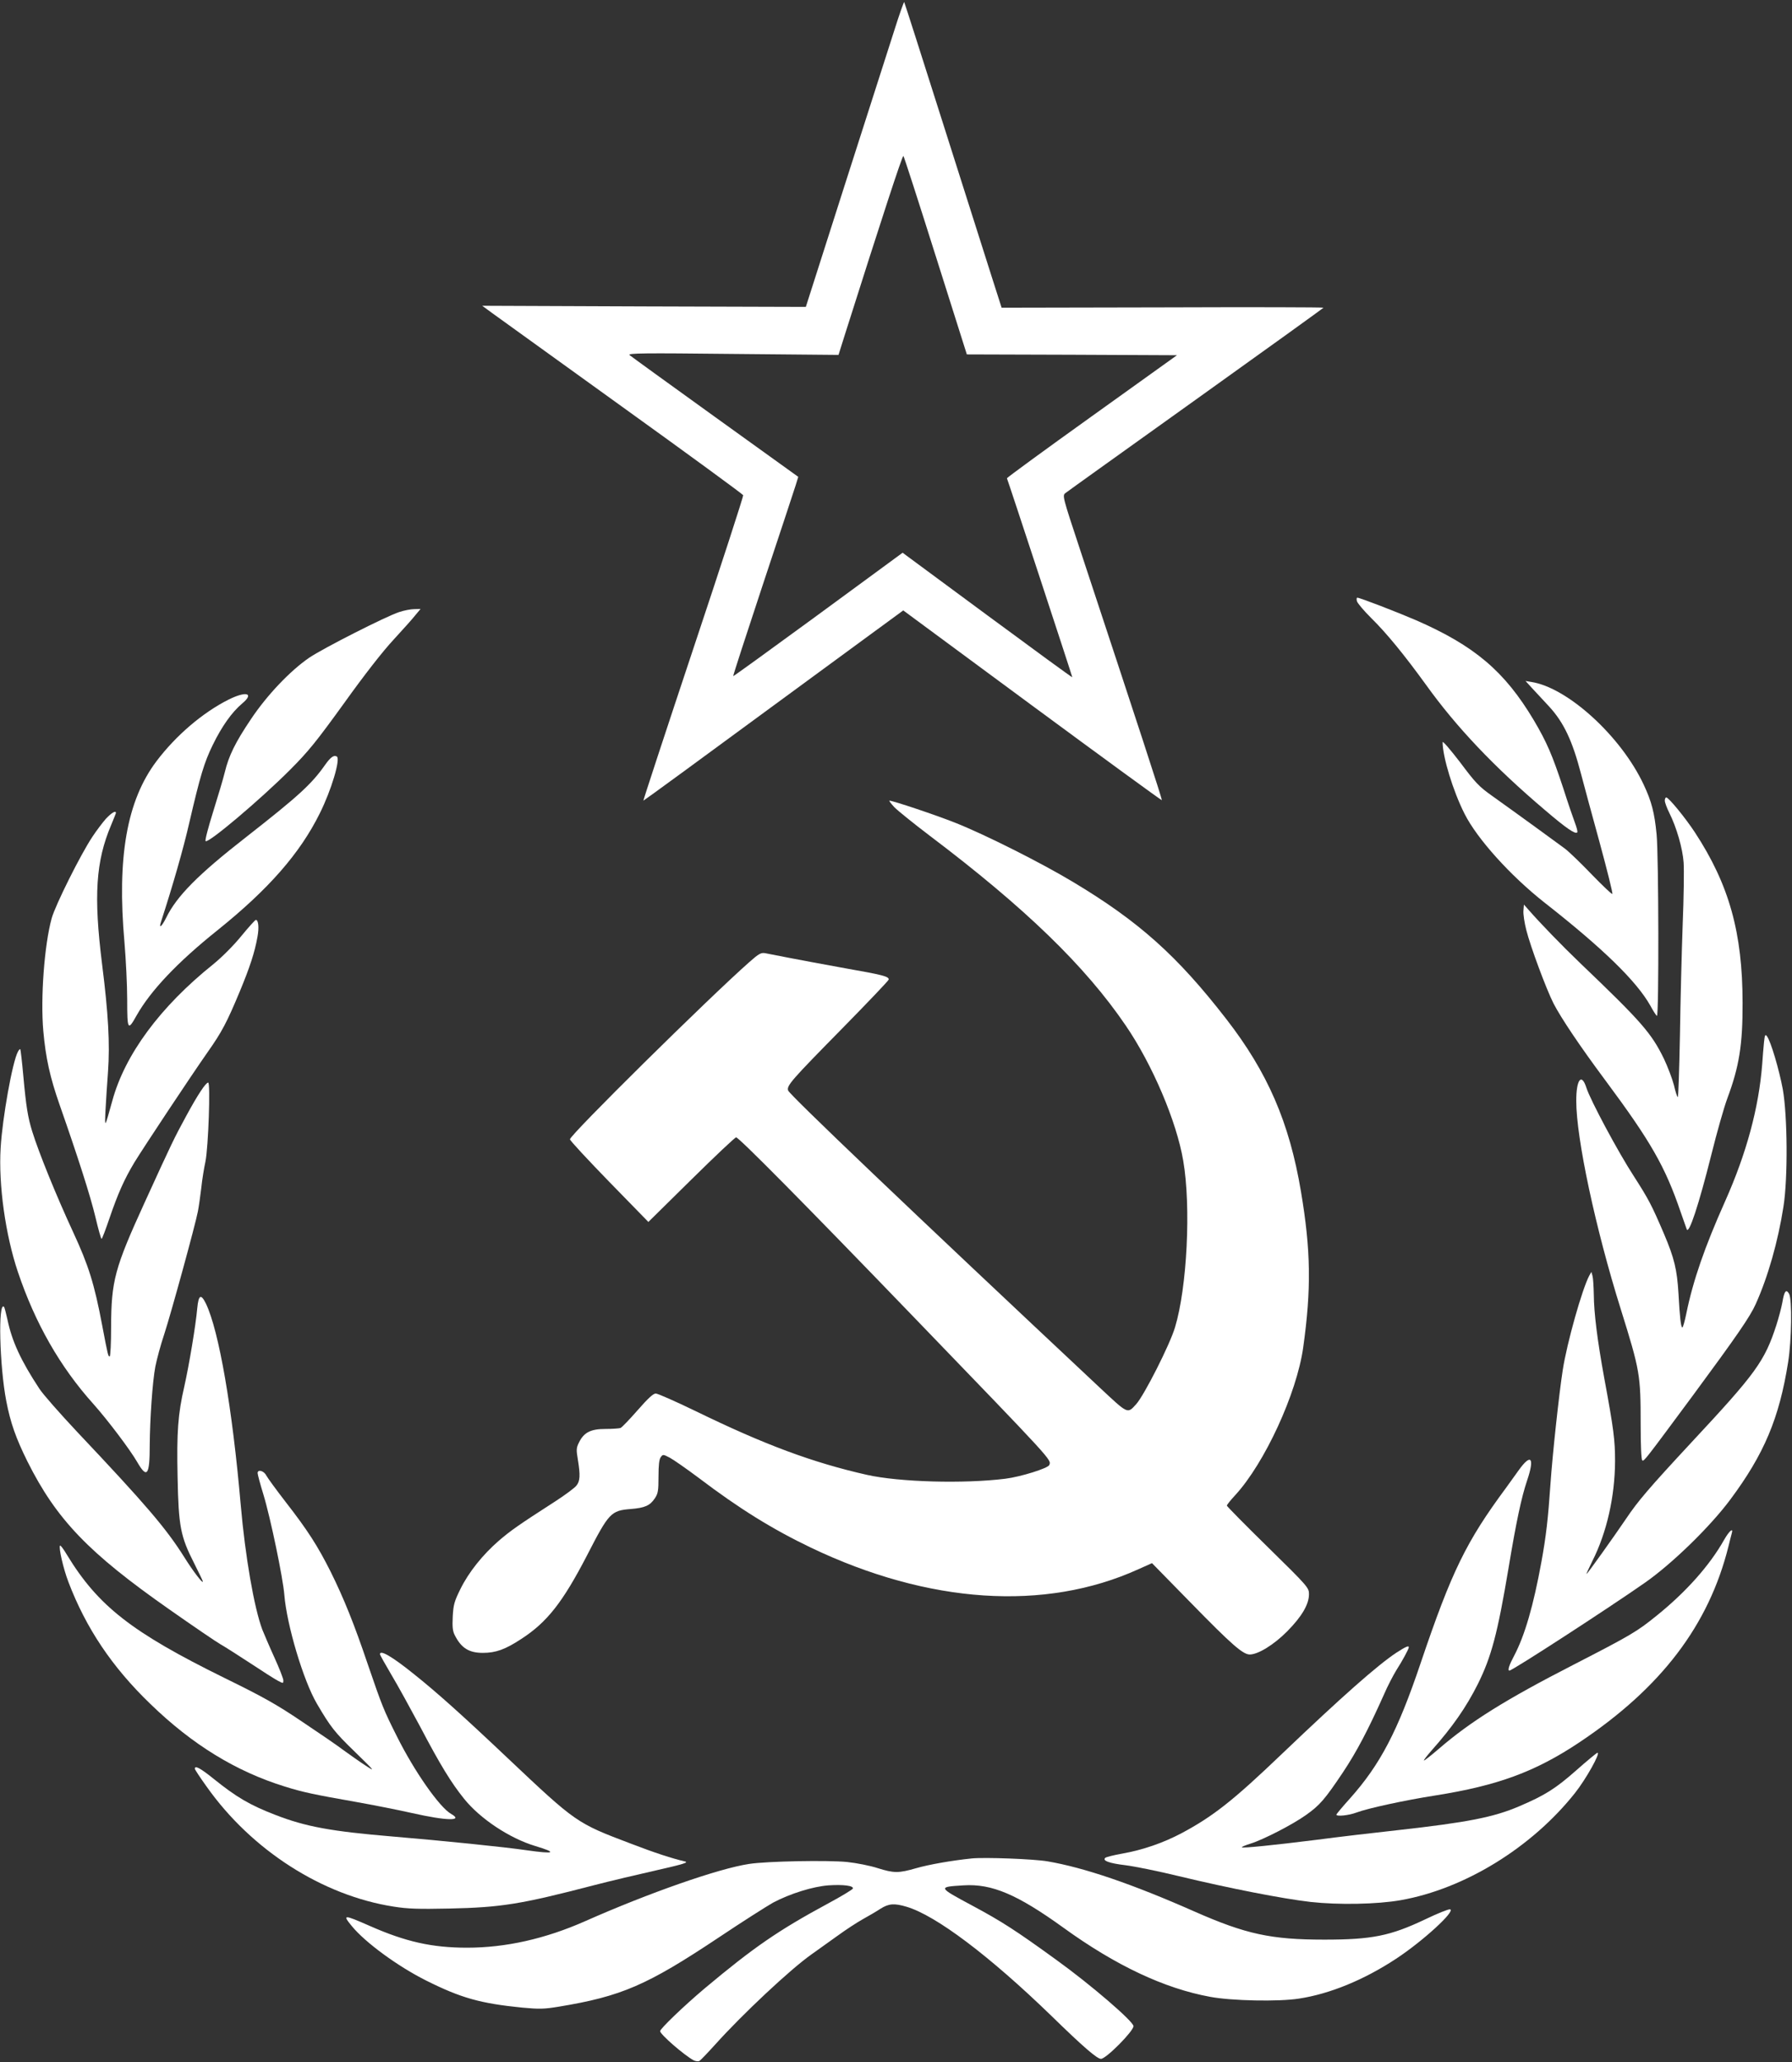 <?xml version="1.0" standalone="no"?>
<!DOCTYPE svg PUBLIC "-//W3C//DTD SVG 20010904//EN"
 "http://www.w3.org/TR/2001/REC-SVG-20010904/DTD/svg10.dtd">
<svg version="1.0" xmlns="http://www.w3.org/2000/svg"
 width="1113pt" height="1280pt" viewBox="0 0 1113 1280"
 preserveAspectRatio="xMidYMid meet">
<rect x="0" y="0" width="1113" height="1280" fill="#333333" stroke="none"/>
<g transform="translate(0,1280) scale(0.1,-0.1)"
fill="#ffffff" stroke="none">
<path d="M5555 12613 c-31 -98 -168 -524 -304 -948 l-246 -770 -1005 3 -1005
4 60 -44 c33 -24 397 -286 808 -582 412 -296 751 -544 753 -550 2 -6 -137
-435 -310 -953 -173 -519 -312 -943 -310 -943 3 0 367 266 809 591 l805 590
801 -591 c441 -325 803 -589 805 -587 4 3 -143 452 -508 1556 -109 329 -110
335 -91 350 11 9 376 270 811 581 435 311 791 567 792 570 0 3 -450 4 -1000 2
l-999 -2 -55 172 c-30 95 -166 521 -301 947 -135 426 -247 776 -249 778 -2 3
-30 -76 -61 -174z m256 -1400 l194 -613 653 -2 652 -3 -529 -379 c-292 -209
-529 -382 -527 -385 5 -9 406 -1229 406 -1235 0 -3 -237 170 -527 384 l-527
389 -45 -33 c-25 -19 -262 -192 -525 -385 -264 -193 -481 -350 -482 -348 -2 2
81 257 184 568 103 310 195 588 204 617 l16 52 -516 371 c-285 205 -524 378
-532 385 -12 12 88 13 642 7 l656 -6 39 124 c229 722 358 1117 364 1111 4 -4
94 -283 200 -619z"/>
<path d="M8428 9068 c3 -12 42 -58 87 -103 97 -95 207 -230 342 -416 188 -262
424 -511 738 -777 131 -112 189 -152 201 -139 4 3 -3 30 -14 59 -11 29 -44
125 -72 213 -69 209 -102 286 -184 425 -181 303 -367 461 -731 620 -121 52
-349 140 -365 140 -4 0 -6 -10 -2 -22z"/>
<path d="M2480 9001 c-81 -26 -473 -225 -560 -284 -118 -81 -262 -232 -362
-382 -97 -144 -137 -226 -162 -329 -9 -38 -42 -148 -72 -244 -30 -96 -52 -178
-47 -183 16 -16 339 257 523 441 116 116 164 176 337 415 126 176 241 323 308
395 58 63 120 132 136 153 l31 37 -39 -1 c-21 0 -63 -8 -93 -18z"/>
<path d="M9515 8529 c23 -24 70 -76 106 -114 92 -100 145 -213 199 -420 16
-60 67 -251 115 -424 47 -173 83 -316 79 -320 -3 -3 -60 51 -127 120 -67 70
-142 142 -167 161 -47 35 -293 214 -453 328 -82 58 -104 82 -199 209 -60 78
-108 134 -108 124 0 -91 65 -304 136 -444 77 -154 284 -384 496 -551 365 -286
572 -488 658 -640 17 -32 36 -61 41 -64 13 -8 11 999 -2 1127 -13 134 -31 204
-80 308 -140 300 -473 604 -699 638 l-35 6 40 -44z"/>
<path d="M1419 8457 c-161 -81 -327 -223 -447 -382 -184 -244 -246 -595 -199
-1124 9 -106 17 -267 17 -358 0 -187 4 -194 58 -97 87 154 253 330 502 529
319 256 513 478 636 726 72 144 130 338 106 353 -18 11 -39 -4 -73 -52 -84
-120 -167 -195 -489 -447 -299 -233 -432 -367 -498 -502 -28 -56 -47 -71 -32
-25 72 221 139 454 175 612 69 297 93 376 146 485 57 117 119 204 183 258 78
65 25 79 -85 24z"/>
<path d="M10340 7830 c0 -11 13 -46 29 -78 44 -88 82 -219 88 -307 3 -44 1
-217 -6 -385 -6 -168 -14 -477 -17 -687 -4 -211 -10 -383 -13 -383 -4 0 -15
33 -24 73 -10 39 -38 113 -62 164 -78 160 -139 230 -520 594 -113 108 -252
252 -320 330 l-30 34 -3 -38 c-2 -20 6 -75 18 -121 25 -100 123 -364 169 -455
46 -89 163 -264 321 -476 284 -382 372 -536 469 -820 17 -49 34 -97 37 -105
13 -36 74 147 154 466 33 133 77 288 98 345 74 198 96 334 95 594 0 434 -83
733 -296 1058 -59 90 -163 217 -178 217 -5 0 -9 -9 -9 -20z"/>
<path d="M5555 7789 c22 -22 121 -102 220 -177 592 -447 966 -809 1217 -1178
166 -243 316 -596 357 -839 49 -285 24 -787 -51 -1034 -32 -108 -191 -421
-241 -477 -56 -61 -48 -64 -228 104 -1178 1104 -1926 1817 -1934 1843 -10 30
20 64 337 386 158 161 288 297 288 303 0 19 -39 29 -267 69 -127 23 -284 52
-350 65 -65 13 -132 26 -149 29 -27 5 -40 -2 -100 -55 -255 -225 -1114 -1073
-1114 -1100 0 -8 110 -126 244 -264 l243 -249 267 263 c146 144 271 262 278
262 17 0 422 -409 1098 -1110 881 -913 860 -890 847 -924 -8 -20 -177 -73
-273 -85 -257 -32 -658 -21 -859 24 -337 76 -636 187 -1065 396 -124 60 -235
109 -247 109 -16 0 -49 -31 -113 -104 -50 -57 -98 -107 -106 -110 -9 -3 -51
-6 -93 -6 -92 0 -134 -21 -165 -84 -17 -34 -17 -46 -7 -106 16 -97 14 -134 -9
-162 -11 -14 -70 -58 -132 -98 -230 -148 -275 -180 -350 -244 -100 -87 -187
-195 -239 -301 -37 -75 -43 -96 -47 -169 -3 -65 -1 -90 13 -117 40 -79 88
-109 174 -109 80 0 139 21 238 86 161 104 258 228 409 519 136 265 149 278
271 288 88 7 120 21 150 66 20 30 23 46 23 136 0 70 4 107 14 120 13 18 15 18
57 -4 24 -13 104 -69 179 -125 252 -191 457 -318 697 -433 731 -349 1453 -397
2033 -134 l85 38 243 -248 c251 -257 322 -319 364 -319 52 0 151 61 233 144
90 91 135 167 135 230 0 40 -4 46 -255 292 -140 137 -255 254 -255 258 0 5 23
34 52 65 183 199 382 631 422 916 51 363 48 603 -14 970 -72 428 -207 739
-464 1070 -304 392 -542 605 -951 850 -198 119 -544 293 -730 367 -123 49
-389 138 -411 138 -4 0 10 -18 31 -41z"/>
<path d="M658 7718 c-21 -24 -59 -74 -84 -112 -74 -111 -230 -424 -253 -506
-46 -167 -70 -497 -52 -700 15 -167 41 -286 102 -460 115 -328 190 -563 221
-692 18 -76 35 -138 39 -138 3 0 25 57 49 128 53 155 92 242 155 347 57 93
348 532 456 686 86 122 118 182 198 374 62 149 93 243 110 339 11 58 6 106
-10 106 -4 0 -45 -45 -90 -100 -49 -60 -119 -130 -174 -175 -331 -265 -550
-562 -628 -850 -47 -169 -47 -170 -42 -60 3 55 10 165 16 245 12 170 2 357
-37 665 -53 424 -39 639 56 863 16 39 30 73 30 76 0 17 -27 1 -62 -36z"/>
<path d="M10956 6330 c-3 -30 -8 -91 -11 -135 -21 -270 -97 -553 -231 -853
-126 -282 -198 -489 -240 -694 -10 -49 -21 -88 -25 -88 -9 0 -16 63 -24 210
-9 150 -26 220 -90 371 -78 182 -95 214 -188 359 -96 147 -270 472 -294 548
-30 94 -63 52 -63 -81 0 -234 120 -795 277 -1295 119 -381 123 -406 123 -712
0 -131 4 -221 10 -225 11 -7 15 -1 316 405 270 366 354 487 389 566 76 169
138 387 172 604 28 178 25 563 -4 728 -23 123 -74 296 -98 329 -11 15 -14 10
-19 -37z"/>
<path d="M111 6271 c-34 -63 -96 -410 -107 -596 -14 -230 30 -541 107 -770
107 -318 262 -590 469 -820 89 -100 226 -281 272 -360 61 -106 78 -84 78 104
1 161 17 396 35 489 9 45 33 135 55 200 43 132 193 678 209 762 6 30 15 96 21
145 5 50 17 124 26 165 18 88 32 490 17 490 -15 0 -65 -75 -138 -210 -73 -134
-88 -165 -257 -535 -186 -407 -207 -485 -208 -772 0 -101 -4 -183 -9 -183 -9
0 -11 6 -46 191 -49 260 -85 374 -180 579 -107 231 -214 495 -255 627 -27 87
-38 155 -55 342 -8 90 -17 166 -19 168 -2 3 -9 -4 -15 -16z"/>
<path d="M9871 4882 c-44 -82 -139 -418 -165 -587 -23 -148 -64 -528 -76 -705
-15 -217 -27 -324 -56 -483 -50 -275 -104 -460 -170 -585 -31 -58 -42 -92 -29
-92 18 0 615 387 845 548 169 119 402 346 527 514 210 282 304 505 359 853 22
137 25 389 6 424 -19 32 -30 17 -42 -54 -6 -33 -23 -96 -37 -140 -73 -225
-126 -298 -529 -730 -264 -284 -332 -364 -405 -473 -76 -112 -240 -342 -245
-342 -2 0 14 36 36 80 90 178 140 401 141 620 0 130 -8 197 -67 515 -43 236
-64 402 -65 520 -1 49 -4 101 -8 115 l-7 25 -13 -23z"/>
<path d="M1225 4678 c-9 -104 -51 -354 -80 -483 -40 -173 -48 -284 -42 -565 6
-305 18 -367 102 -532 30 -60 55 -111 55 -115 0 -16 -63 67 -116 152 -113 179
-236 323 -664 776 -107 114 -213 234 -235 268 -116 176 -171 296 -199 431 -9
40 -18 75 -21 78 -38 38 -28 -368 14 -585 26 -135 60 -231 132 -376 180 -359
379 -566 879 -916 151 -106 295 -204 320 -218 25 -14 108 -67 186 -118 77 -51
154 -100 172 -109 31 -16 32 -16 32 3 0 11 -25 75 -56 143 -31 68 -64 146 -75
173 -51 137 -106 454 -134 775 -52 599 -135 1079 -216 1248 -31 63 -46 55 -54
-30z"/>
<path d="M9432 3673 c-26 -36 -61 -85 -77 -107 -249 -336 -339 -520 -532
-1091 -142 -421 -250 -627 -437 -837 -48 -53 -86 -99 -86 -102 0 -13 78 -5
125 13 69 26 298 76 490 106 386 61 621 147 895 330 508 339 803 727 925 1215
9 36 18 73 21 83 11 37 -16 14 -47 -40 -90 -160 -237 -325 -421 -473 -121 -98
-158 -120 -518 -305 -419 -215 -637 -351 -833 -520 -49 -42 -91 -75 -93 -73
-2 3 20 31 49 64 128 144 213 266 285 409 85 171 123 314 192 725 47 283 80
438 115 541 48 142 24 170 -53 62z"/>
<path d="M1600 3656 c0 -8 16 -68 36 -133 44 -144 122 -520 130 -623 15 -186
118 -532 202 -675 85 -145 110 -177 235 -298 127 -124 130 -127 67 -86 -36 23
-96 66 -135 94 -38 29 -155 109 -260 179 -157 106 -241 153 -480 270 -577 284
-786 447 -980 766 -20 34 -39 59 -42 56 -10 -10 20 -143 52 -226 109 -286 271
-528 509 -757 261 -253 532 -419 836 -513 112 -35 179 -49 440 -95 107 -19
264 -50 348 -69 217 -49 325 -51 243 -5 -71 41 -226 261 -335 479 -84 167 -92
188 -182 450 -84 249 -150 412 -231 575 -80 159 -142 256 -279 432 -58 75
-112 149 -120 164 -15 30 -54 40 -54 15z"/>
<path d="M8674 2542 c-117 -77 -339 -273 -711 -628 -301 -288 -427 -388 -624
-493 -113 -60 -240 -104 -369 -127 -52 -9 -99 -21 -105 -26 -20 -18 24 -34
125 -46 56 -7 205 -37 332 -68 316 -76 644 -140 818 -160 172 -19 413 -15 560
11 396 70 813 326 1082 665 69 87 160 250 140 250 -5 0 -65 -50 -133 -110
-127 -112 -193 -154 -355 -223 -157 -67 -319 -99 -749 -147 -148 -16 -376 -43
-505 -60 -272 -34 -461 -53 -467 -47 -2 3 22 13 54 23 78 24 263 119 345 178
84 59 117 97 230 266 85 128 155 261 253 480 23 54 59 122 78 153 36 56 77
131 77 142 0 12 -20 3 -76 -33z"/>
<path d="M2360 2532 c0 -5 32 -62 71 -128 39 -65 118 -209 177 -319 127 -242
195 -352 274 -450 99 -124 283 -246 443 -294 140 -42 121 -51 -55 -26 -136 20
-520 59 -830 85 -382 32 -541 61 -729 134 -158 61 -241 109 -385 225 -82 66
-116 84 -116 62 0 -5 33 -55 74 -112 279 -394 718 -675 1161 -744 89 -14 152
-16 345 -12 322 7 443 26 900 145 96 25 270 66 385 92 167 38 204 49 180 55
-84 20 -186 53 -337 111 -338 128 -339 129 -763 529 -281 266 -443 411 -585
524 -134 108 -210 152 -210 123z"/>
<path d="M6035 1264 c-126 -13 -266 -38 -343 -60 -111 -32 -139 -32 -241 0
-46 15 -132 32 -190 38 -121 12 -497 5 -608 -12 -188 -28 -623 -180 -1020
-356 -247 -109 -492 -164 -732 -164 -218 0 -382 37 -604 135 -164 72 -172 72
-111 -2 83 -101 285 -249 461 -337 216 -108 336 -142 597 -168 107 -10 136 -9
227 6 389 64 548 133 991 428 148 99 301 196 340 218 106 56 248 100 344 107
91 6 157 -2 151 -20 -2 -6 -71 -48 -153 -92 -311 -168 -462 -272 -769 -529
-129 -109 -275 -249 -275 -264 0 -20 149 -149 208 -181 12 -6 28 -8 36 -4 7 4
52 51 99 103 169 188 465 465 595 557 37 26 109 78 161 115 52 38 124 85 160
105 36 20 86 49 110 65 51 32 85 35 162 12 182 -54 515 -305 899 -677 199
-194 284 -267 308 -267 32 0 202 172 202 203 0 29 -266 258 -480 412 -251 182
-340 239 -519 335 -218 117 -218 117 -56 127 175 11 333 -56 620 -263 325
-235 627 -377 911 -429 134 -25 424 -31 552 -11 191 29 403 116 601 246 168
110 375 300 337 308 -10 2 -79 -26 -154 -62 -217 -103 -331 -126 -627 -126
-331 0 -487 34 -805 174 -389 172 -686 273 -914 312 -89 15 -391 26 -471 18z"/>
</g>
</svg>
